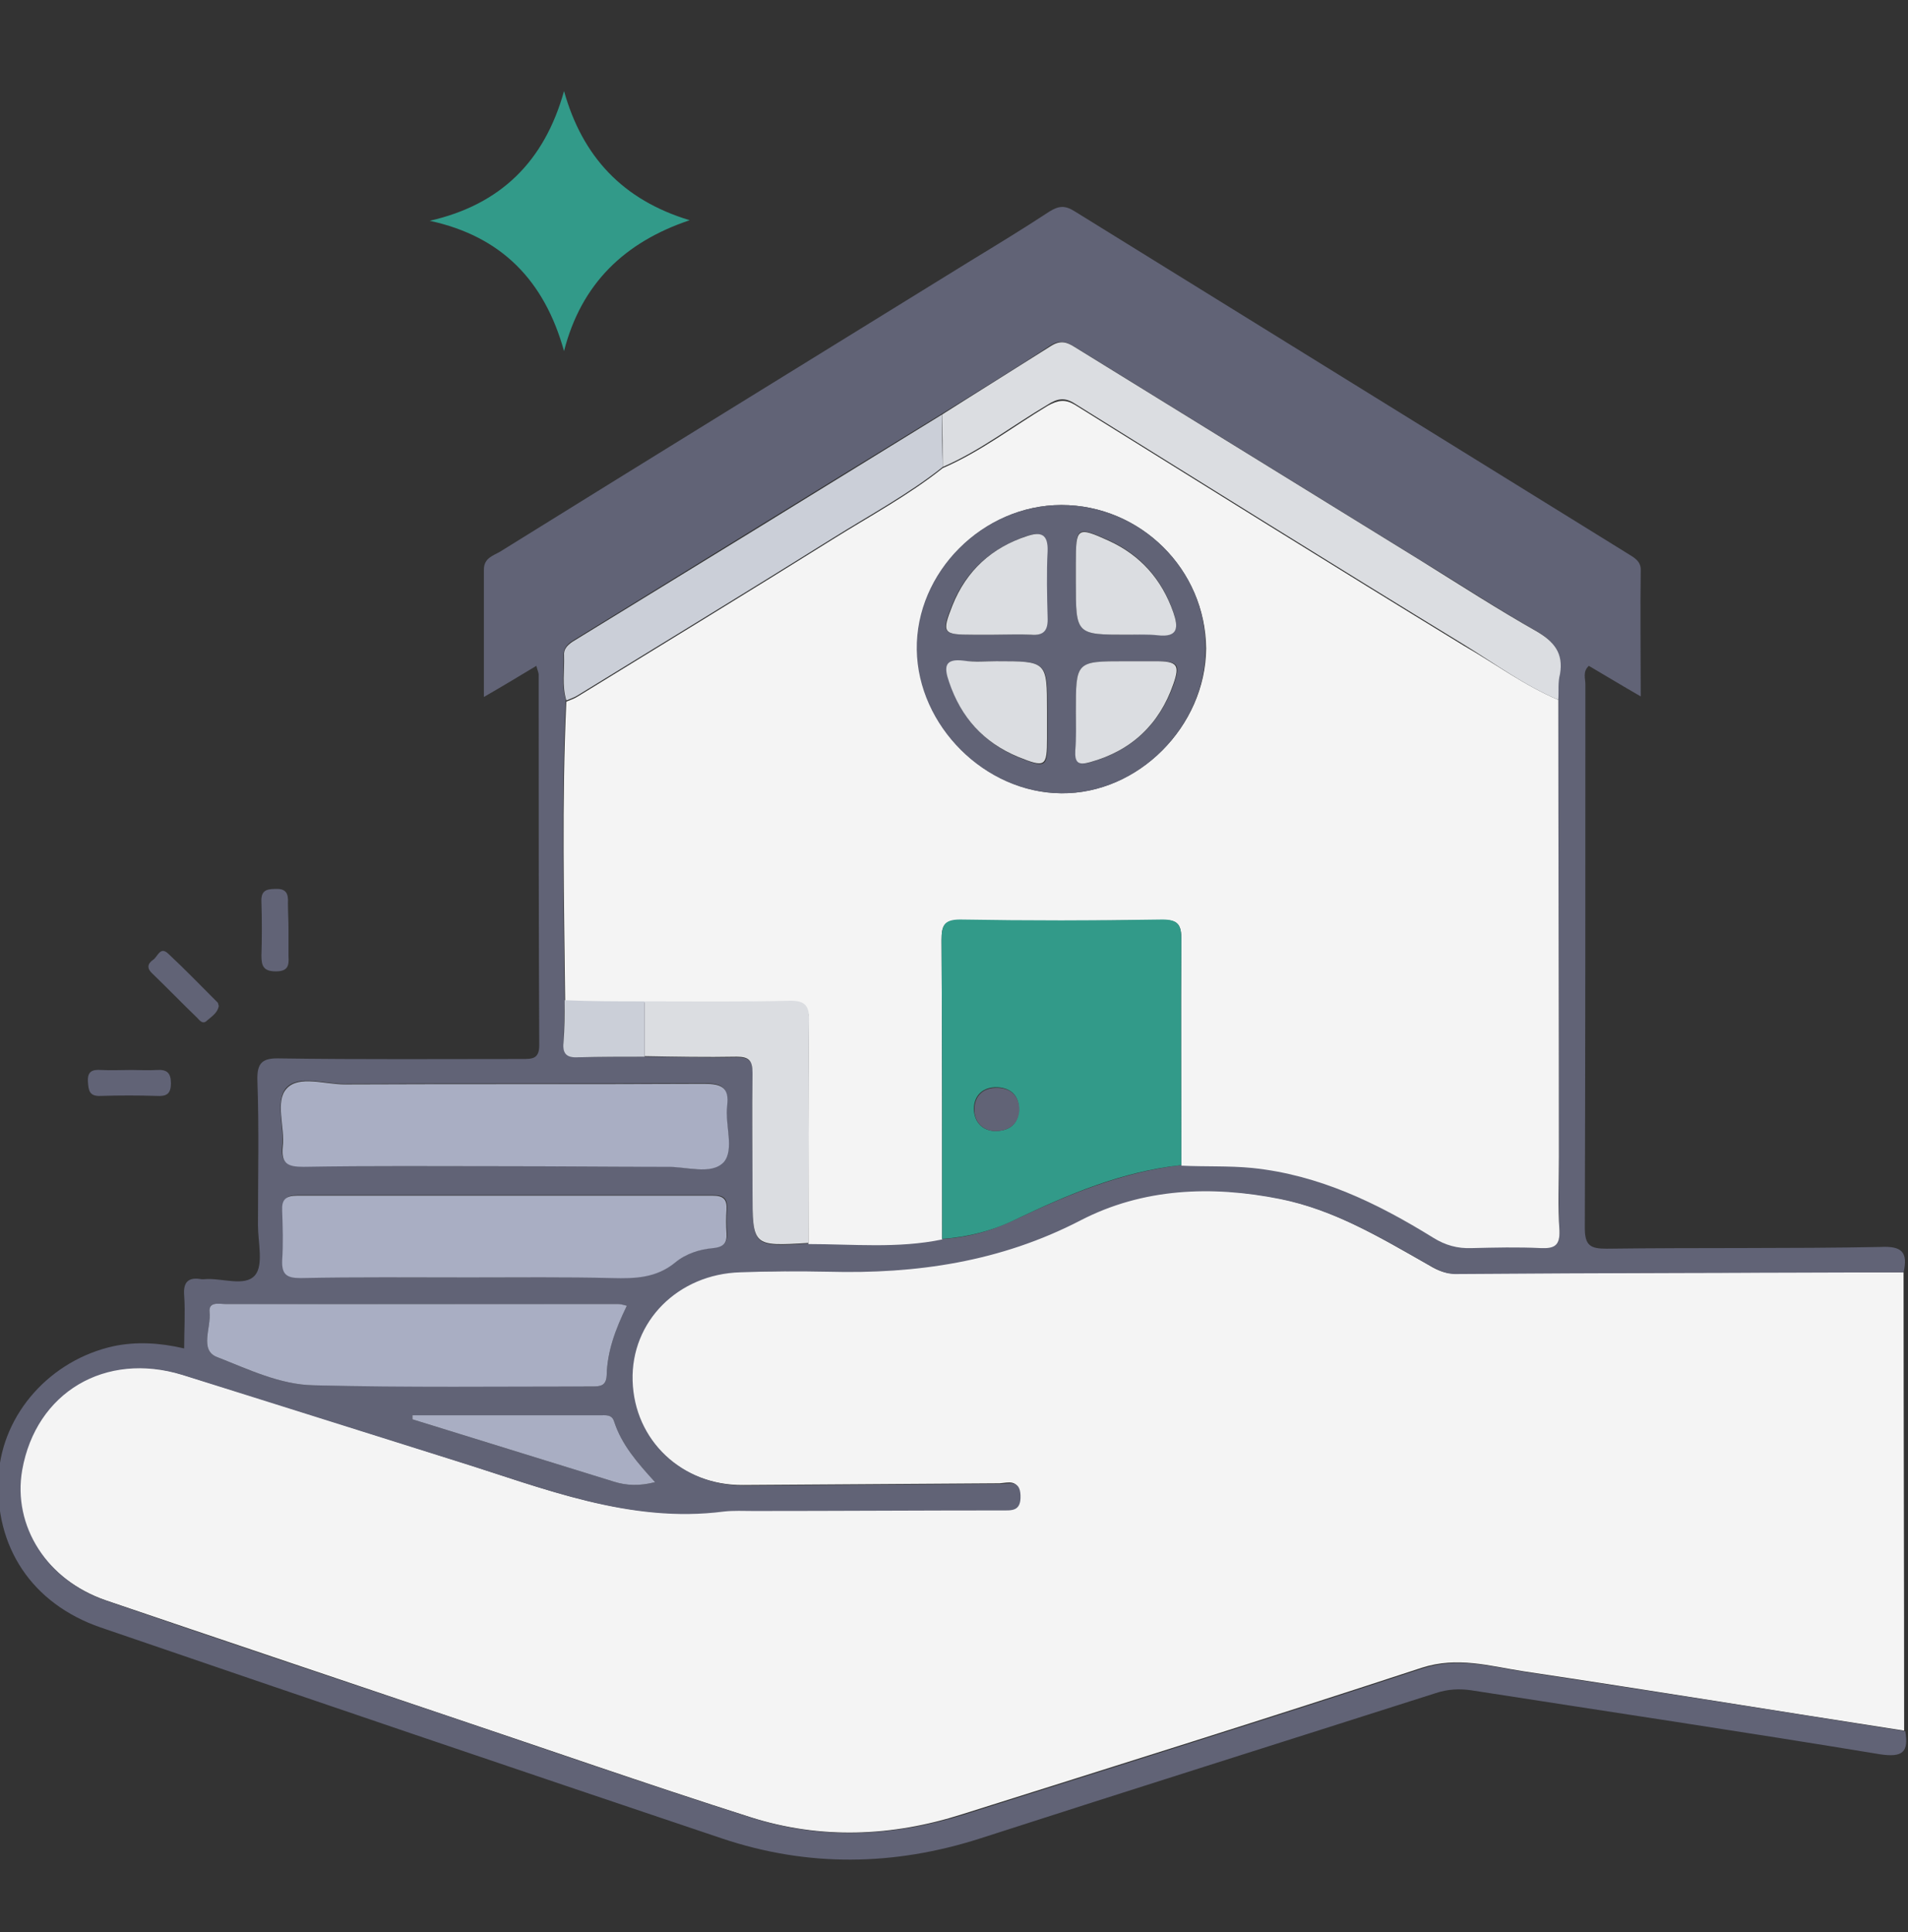 <svg width="80" height="81" viewBox="0 0 80 81" fill="none" xmlns="http://www.w3.org/2000/svg">
<rect x="0" y="0" width="80" height="81" fill="#333333" stroke="none"/>
<g clip-path="url(#clip0_425_5740)">
<path d="M79.814 53.337C79.814 59.741 79.838 66.145 79.838 72.55C74.521 71.728 69.204 70.858 63.863 70.06C62.461 69.843 61.108 69.432 59.61 69.915C53.205 72.018 46.777 74.024 40.348 76.054C37.4 76.996 34.403 77.117 31.455 76.175C27.129 74.797 22.851 73.299 18.525 71.849C13.813 70.254 9.124 68.683 4.436 67.088C1.922 66.218 0.472 63.946 0.883 61.602C1.463 58.339 4.339 56.623 7.602 57.614C11.444 58.798 15.287 60.031 19.129 61.239C22.755 62.375 26.331 63.849 30.295 63.342C30.706 63.294 31.141 63.318 31.551 63.318C35.007 63.294 38.487 63.294 41.943 63.294C42.378 63.294 42.765 63.342 42.741 62.665C42.717 61.989 42.258 62.158 41.919 62.182C38.342 62.206 34.742 62.23 31.165 62.254C28.555 62.279 26.549 60.369 26.476 57.856C26.404 55.391 28.386 53.385 30.996 53.312C32.228 53.288 33.461 53.264 34.693 53.288C38.391 53.385 41.895 52.877 45.254 51.137C47.864 49.784 50.74 49.663 53.64 50.243C55.912 50.702 57.846 51.862 59.803 52.974C60.166 53.192 60.504 53.385 60.963 53.385C67.271 53.361 73.554 53.337 79.814 53.337Z" fill="#F4F4F4"/>
<path d="M79.814 53.337C73.554 53.362 67.271 53.362 61.011 53.41C60.552 53.41 60.214 53.192 59.851 52.999C57.894 51.887 55.96 50.727 53.689 50.268C50.789 49.688 47.913 49.809 45.303 51.162C41.943 52.902 38.415 53.41 34.742 53.313C33.509 53.289 32.276 53.289 31.044 53.337C28.434 53.41 26.452 55.392 26.525 57.881C26.597 60.394 28.603 62.279 31.213 62.279C34.79 62.255 38.391 62.231 41.968 62.207C42.306 62.207 42.765 62.014 42.789 62.69C42.813 63.367 42.427 63.319 41.992 63.319C38.536 63.319 35.056 63.343 31.6 63.343C31.189 63.343 30.754 63.319 30.343 63.367C26.404 63.874 22.827 62.4 19.178 61.264C15.335 60.056 11.492 58.848 7.65 57.639C4.412 56.648 1.511 58.364 0.931 61.627C0.521 63.971 1.971 66.267 4.484 67.113C9.172 68.732 13.885 70.303 18.574 71.874C22.875 73.324 27.153 74.822 31.503 76.2C34.452 77.142 37.448 76.997 40.397 76.079C46.825 74.049 53.254 72.043 59.658 69.94C61.156 69.457 62.51 69.868 63.911 70.085C69.228 70.883 74.545 71.729 79.886 72.575C80.031 73.445 79.789 73.686 78.823 73.541C73.119 72.599 67.416 71.753 61.688 70.859C61.181 70.786 60.697 70.81 60.19 70.98C53.834 73.01 47.453 75.016 41.097 77.07C37.472 78.23 33.871 78.278 30.27 77.07C21.57 74.145 12.894 71.197 4.218 68.225C1.342 67.234 -0.253 64.841 -0.059 61.844C0.11 59.258 2.116 57.011 4.774 56.431C5.717 56.237 6.683 56.286 7.722 56.528C7.722 55.754 7.771 55.029 7.722 54.304C7.674 53.724 7.916 53.531 8.447 53.627C8.472 53.627 8.496 53.627 8.544 53.627C9.293 53.555 10.26 53.966 10.695 53.458C11.057 53.023 10.816 52.081 10.816 51.356C10.816 49.326 10.864 47.32 10.792 45.29C10.768 44.516 11.033 44.347 11.758 44.371C15.142 44.42 18.501 44.395 21.884 44.395C22.32 44.395 22.61 44.395 22.61 43.816C22.585 38.644 22.585 33.448 22.585 28.276C22.585 28.203 22.537 28.107 22.489 27.913C21.764 28.348 21.087 28.759 20.289 29.218C20.289 27.358 20.289 25.617 20.289 23.878C20.289 23.394 20.676 23.297 20.966 23.128C27.54 19.044 34.137 14.984 40.711 10.924C41.822 10.247 42.934 9.57 43.998 8.87C44.384 8.628 44.65 8.604 45.037 8.845C52.77 13.63 60.504 18.416 68.237 23.201C68.503 23.37 68.817 23.515 68.793 23.926C68.769 25.642 68.793 27.333 68.793 29.194C67.996 28.735 67.319 28.324 66.618 27.913C66.352 28.155 66.473 28.445 66.473 28.687C66.473 36.275 66.473 43.864 66.449 51.477C66.449 52.226 66.691 52.347 67.367 52.347C71.186 52.298 75.028 52.347 78.847 52.274C79.741 52.226 80.007 52.492 79.814 53.337ZM27.032 44.299C28.313 44.299 29.618 44.347 30.899 44.323C31.406 44.323 31.576 44.492 31.551 45C31.527 46.643 31.551 48.311 31.551 49.954C31.551 52.274 31.551 52.274 33.896 52.129C35.757 52.129 37.642 52.322 39.502 51.936C40.566 51.887 41.581 51.597 42.547 51.138C44.795 50.075 47.043 49.132 49.532 48.842C50.523 48.891 51.514 48.818 52.505 48.939C55.308 49.229 57.749 50.437 60.093 51.863C60.6 52.177 61.108 52.322 61.712 52.298C62.679 52.25 63.646 52.25 64.612 52.298C65.192 52.322 65.41 52.177 65.386 51.549C65.337 50.534 65.362 49.495 65.362 48.48C65.362 42.1 65.337 35.695 65.337 29.315C65.337 28.953 65.313 28.59 65.386 28.228C65.531 27.358 65.144 26.874 64.395 26.439C62.776 25.521 61.205 24.482 59.61 23.515C54.752 20.518 49.894 17.521 45.037 14.525C44.723 14.331 44.433 14.235 44.046 14.476C42.547 15.467 41.001 16.41 39.478 17.352C34.306 20.518 29.135 23.708 23.987 26.874C23.77 27.019 23.625 27.188 23.625 27.454C23.649 28.083 23.528 28.711 23.721 29.339C23.528 33.544 23.625 37.725 23.673 41.931C23.649 42.535 23.649 43.115 23.625 43.719C23.6 44.202 23.818 44.323 24.253 44.323C25.195 44.299 26.114 44.299 27.032 44.299ZM21.135 48.891C23.383 48.891 25.655 48.915 27.902 48.891C28.724 48.891 29.787 49.277 30.319 48.697C30.802 48.19 30.391 47.151 30.464 46.329C30.561 45.531 30.222 45.41 29.497 45.41C24.47 45.435 19.444 45.41 14.417 45.435C13.595 45.435 12.508 45.048 12 45.604C11.517 46.16 11.928 47.223 11.831 48.045C11.758 48.746 12.048 48.891 12.701 48.891C15.528 48.867 18.332 48.891 21.135 48.891ZM19.661 53.555C21.667 53.555 23.697 53.531 25.703 53.555C26.645 53.579 27.54 53.555 28.337 52.902C28.772 52.54 29.352 52.371 29.932 52.298C30.367 52.25 30.512 52.057 30.488 51.67C30.464 51.331 30.464 51.017 30.488 50.679C30.512 50.244 30.343 50.099 29.908 50.099C24.108 50.099 18.284 50.099 12.483 50.099C12 50.099 11.855 50.268 11.855 50.727C11.879 51.428 11.903 52.105 11.855 52.806C11.807 53.41 12.048 53.579 12.628 53.555C14.973 53.531 17.317 53.555 19.661 53.555ZM26.283 54.739C26.114 54.715 26.017 54.667 25.92 54.667C20.434 54.667 14.948 54.642 9.462 54.667C9.197 54.667 8.737 54.546 8.786 55.005C8.858 55.657 8.351 56.6 9.1 56.89C10.405 57.398 11.734 58.05 13.16 58.074C17.051 58.147 20.942 58.098 24.833 58.123C25.171 58.123 25.413 58.098 25.437 57.663C25.461 56.648 25.8 55.706 26.283 54.739ZM17.293 59.331C17.293 59.379 17.293 59.452 17.293 59.5C20.096 60.37 22.924 61.24 25.727 62.11C26.259 62.279 26.815 62.303 27.467 62.134C26.718 61.313 26.065 60.563 25.751 59.597C25.655 59.283 25.365 59.331 25.147 59.331C22.513 59.331 19.903 59.331 17.293 59.331Z" fill="#616376"/>
<path d="M23.649 14.718C22.827 11.769 21.038 9.909 18.018 9.256C20.99 8.579 22.827 6.767 23.649 3.818C24.422 6.573 26.114 8.386 28.917 9.232C26.186 10.15 24.374 11.89 23.649 14.718Z" fill="#329A89"/>
<path d="M12.097 39.005C12.097 39.368 12.097 39.731 12.097 40.093C12.121 40.48 12.073 40.721 11.565 40.721C11.058 40.721 10.961 40.504 10.961 40.069C10.985 39.32 10.985 38.571 10.961 37.821C10.937 37.362 11.13 37.266 11.541 37.266C12 37.241 12.097 37.459 12.073 37.87C12.073 38.208 12.097 38.595 12.097 39.005Z" fill="#616376"/>
<path d="M5.499 44.855C5.861 44.855 6.224 44.879 6.586 44.855C6.997 44.831 7.166 44.975 7.166 45.41C7.166 45.87 6.973 45.966 6.562 45.942C5.789 45.918 5.016 45.918 4.218 45.942C3.735 45.966 3.711 45.701 3.686 45.338C3.662 44.903 3.88 44.831 4.242 44.855C4.653 44.879 5.064 44.855 5.499 44.855Z" fill="#616376"/>
<path d="M9.172 42.172C9.124 42.462 8.882 42.606 8.689 42.776C8.496 42.969 8.375 42.776 8.254 42.655C7.626 42.051 7.022 41.422 6.393 40.818C6.152 40.601 6.176 40.407 6.417 40.238C6.611 40.117 6.707 39.658 7.046 39.972C7.747 40.625 8.423 41.326 9.1 42.002C9.148 42.026 9.148 42.099 9.172 42.172Z" fill="#616376"/>
<path d="M65.338 29.339C65.338 35.719 65.362 42.124 65.362 48.504C65.362 49.519 65.313 50.558 65.386 51.573C65.41 52.202 65.192 52.346 64.612 52.322C63.646 52.274 62.679 52.298 61.712 52.322C61.108 52.346 60.601 52.202 60.093 51.887C57.749 50.437 55.308 49.253 52.505 48.963C51.514 48.866 50.523 48.915 49.532 48.866C49.532 45.7 49.508 42.535 49.532 39.393C49.532 38.789 49.411 38.547 48.734 38.571C45.907 38.595 43.079 38.619 40.252 38.571C39.575 38.571 39.478 38.813 39.478 39.417C39.503 43.598 39.503 47.779 39.503 51.96C37.642 52.346 35.757 52.153 33.896 52.153C33.896 49.06 33.872 45.966 33.92 42.873C33.92 42.22 33.751 41.979 33.074 42.003C31.068 42.051 29.062 42.027 27.032 42.027C25.921 42.027 24.809 42.003 23.697 42.003C23.649 37.798 23.552 33.593 23.745 29.412C23.915 29.339 24.084 29.291 24.229 29.194C27.806 26.995 31.382 24.82 34.935 22.596C36.482 21.63 38.101 20.76 39.527 19.624C41.098 18.947 42.475 17.884 43.925 17.014C44.36 16.772 44.65 16.724 45.061 16.965C50.499 20.349 55.912 23.732 61.374 27.067C62.679 27.817 63.912 28.735 65.338 29.339ZM44.505 21.171C41.218 21.171 38.415 23.998 38.463 27.237C38.512 30.427 41.315 33.23 44.505 33.254C47.719 33.279 50.547 30.451 50.571 27.188C50.547 23.877 47.816 21.171 44.505 21.171Z" fill="#F4F4F4"/>
<path d="M39.503 51.936C39.503 47.755 39.503 43.574 39.478 39.393C39.478 38.813 39.575 38.547 40.252 38.547C43.079 38.595 45.907 38.595 48.735 38.547C49.387 38.547 49.532 38.764 49.532 39.369C49.508 42.535 49.532 45.7 49.532 48.842C47.043 49.108 44.771 50.075 42.548 51.138C41.605 51.597 40.566 51.863 39.503 51.936ZM41.702 47.416C42.379 47.416 42.693 47.078 42.717 46.522C42.741 45.966 42.403 45.604 41.823 45.58C41.219 45.555 40.832 45.918 40.832 46.498C40.856 47.078 41.219 47.392 41.702 47.416Z" fill="#329A89"/>
<path d="M21.135 48.891C18.332 48.891 15.528 48.867 12.725 48.915C12.072 48.915 11.783 48.794 11.855 48.069C11.952 47.247 11.517 46.16 12.024 45.628C12.532 45.072 13.619 45.459 14.441 45.459C19.468 45.435 24.494 45.459 29.521 45.435C30.246 45.435 30.585 45.58 30.488 46.353C30.391 47.151 30.802 48.19 30.343 48.722C29.811 49.278 28.748 48.891 27.926 48.915C25.654 48.915 23.383 48.891 21.135 48.891Z" fill="#A9AEC3"/>
<path d="M19.661 53.555C17.317 53.555 14.973 53.531 12.604 53.579C12.024 53.579 11.807 53.434 11.831 52.83C11.879 52.129 11.855 51.452 11.831 50.751C11.807 50.292 11.976 50.123 12.459 50.123C18.259 50.123 24.084 50.123 29.884 50.123C30.319 50.123 30.488 50.268 30.464 50.703C30.44 51.041 30.44 51.356 30.464 51.694C30.488 52.105 30.343 52.274 29.908 52.322C29.328 52.371 28.748 52.564 28.313 52.926C27.515 53.579 26.621 53.603 25.679 53.579C23.697 53.531 21.667 53.555 19.661 53.555Z" fill="#A9AEC3"/>
<path d="M65.337 29.339C63.911 28.735 62.679 27.817 61.374 27.019C55.912 23.684 50.499 20.301 45.061 16.917C44.65 16.651 44.336 16.7 43.925 16.966C42.451 17.836 41.097 18.899 39.527 19.576C39.527 18.851 39.527 18.126 39.502 17.377C41.025 16.41 42.547 15.467 44.07 14.501C44.457 14.259 44.723 14.331 45.061 14.549C49.919 17.546 54.776 20.542 59.634 23.539C61.229 24.53 62.8 25.545 64.419 26.463C65.168 26.898 65.555 27.382 65.41 28.252C65.313 28.614 65.362 28.977 65.337 29.339Z" fill="#DBDDE1"/>
<path d="M26.283 54.739C25.8 55.73 25.461 56.648 25.437 57.663C25.413 58.099 25.171 58.123 24.833 58.123C20.942 58.123 17.051 58.171 13.16 58.074C11.734 58.05 10.405 57.398 9.1 56.89C8.351 56.6 8.858 55.658 8.786 55.005C8.738 54.546 9.197 54.667 9.463 54.667C14.949 54.667 20.434 54.667 25.921 54.667C26.017 54.667 26.09 54.691 26.283 54.739Z" fill="#A9AEC3"/>
<path d="M39.502 17.376C39.502 18.101 39.502 18.826 39.527 19.575C38.101 20.711 36.482 21.581 34.935 22.548C31.382 24.771 27.805 26.946 24.229 29.145C24.084 29.242 23.915 29.291 23.745 29.363C23.552 28.735 23.673 28.106 23.649 27.478C23.625 27.212 23.794 27.043 24.011 26.898C29.183 23.732 34.331 20.566 39.502 17.376Z" fill="#CBCFD8"/>
<path d="M27.032 41.979C29.038 41.979 31.044 42.003 33.074 41.955C33.775 41.931 33.944 42.172 33.92 42.825C33.896 45.918 33.896 49.012 33.896 52.105C31.552 52.25 31.552 52.25 31.552 49.93C31.552 48.287 31.527 46.619 31.552 44.976C31.552 44.468 31.407 44.299 30.899 44.299C29.618 44.323 28.313 44.299 27.032 44.275C27.032 43.526 27.032 42.752 27.032 41.979Z" fill="#DBDDE1"/>
<path d="M17.293 59.331C19.902 59.331 22.537 59.331 25.147 59.331C25.389 59.331 25.654 59.282 25.751 59.597C26.065 60.563 26.718 61.312 27.467 62.134C26.814 62.303 26.259 62.279 25.727 62.11C22.924 61.24 20.096 60.37 17.293 59.5C17.293 59.452 17.293 59.403 17.293 59.331Z" fill="#A9AEC3"/>
<path d="M27.032 41.979C27.032 42.752 27.032 43.526 27.032 44.299C26.114 44.299 25.196 44.299 24.253 44.323C23.818 44.347 23.576 44.227 23.625 43.719C23.673 43.115 23.673 42.535 23.673 41.931C24.809 41.979 25.921 41.979 27.032 41.979Z" fill="#CBCFD8"/>
<path d="M44.505 21.171C47.816 21.171 50.571 23.878 50.547 27.189C50.547 30.451 47.719 33.303 44.481 33.255C41.291 33.23 38.487 30.427 38.439 27.237C38.391 23.998 41.194 21.171 44.505 21.171ZM45.109 29.847C45.109 30.379 45.133 30.934 45.109 31.466C45.085 31.974 45.254 32.094 45.738 31.95C47.453 31.466 48.614 30.379 49.218 28.687C49.508 27.841 49.411 27.72 48.468 27.72C48.058 27.72 47.623 27.72 47.212 27.72C45.109 27.72 45.109 27.72 45.109 29.847ZM47.284 26.608C47.695 26.608 48.13 26.56 48.541 26.608C49.411 26.705 49.411 26.27 49.194 25.642C48.71 24.264 47.816 23.249 46.487 22.645C45.133 22.041 45.109 22.089 45.109 23.564C45.109 23.829 45.109 24.095 45.109 24.385C45.109 26.608 45.109 26.608 47.284 26.608ZM41.774 27.72C41.315 27.72 40.88 27.744 40.421 27.72C39.623 27.648 39.599 27.986 39.817 28.614C40.324 30.113 41.267 31.152 42.717 31.756C43.853 32.215 43.925 32.191 43.925 30.983C43.925 30.596 43.925 30.209 43.925 29.823C43.925 27.72 43.925 27.72 41.774 27.72ZM41.678 26.608C42.185 26.608 42.693 26.584 43.2 26.608C43.756 26.657 43.925 26.415 43.901 25.884C43.877 24.965 43.853 24.023 43.901 23.104C43.925 22.379 43.611 22.283 43.031 22.476C41.557 22.983 40.493 23.926 39.913 25.376C39.454 26.512 39.502 26.608 40.759 26.608C41.097 26.608 41.388 26.608 41.678 26.608Z" fill="#616376"/>
<path d="M41.702 47.416C41.218 47.392 40.856 47.054 40.856 46.522C40.856 45.942 41.218 45.58 41.847 45.604C42.427 45.628 42.741 45.99 42.741 46.546C42.693 47.078 42.379 47.416 41.702 47.416Z" fill="#616376"/>
<path d="M45.109 29.846C45.109 27.72 45.109 27.72 47.188 27.72C47.598 27.72 48.033 27.72 48.444 27.72C49.363 27.72 49.483 27.865 49.194 28.686C48.614 30.354 47.453 31.466 45.713 31.949C45.206 32.094 45.061 31.973 45.085 31.466C45.133 30.934 45.109 30.378 45.109 29.846Z" fill="#DBDDE1"/>
<path d="M47.284 26.608C45.109 26.608 45.109 26.608 45.109 24.408C45.109 24.143 45.109 23.877 45.109 23.587C45.109 22.113 45.158 22.064 46.487 22.668C47.816 23.273 48.71 24.288 49.194 25.665C49.411 26.294 49.411 26.729 48.541 26.632C48.13 26.584 47.719 26.608 47.284 26.608Z" fill="#DBDDE1"/>
<path d="M41.774 27.719C43.901 27.719 43.901 27.719 43.901 29.798C43.901 30.184 43.901 30.571 43.901 30.958C43.901 32.142 43.828 32.19 42.693 31.731C41.243 31.127 40.3 30.088 39.793 28.589C39.575 27.961 39.599 27.599 40.397 27.695C40.88 27.768 41.339 27.719 41.774 27.719Z" fill="#DBDDE1"/>
<path d="M41.677 26.608C41.387 26.608 41.073 26.608 40.783 26.608C39.526 26.608 39.478 26.536 39.937 25.376C40.517 23.925 41.581 22.959 43.055 22.476C43.635 22.282 43.949 22.379 43.925 23.104C43.877 24.022 43.901 24.965 43.925 25.883C43.949 26.415 43.78 26.656 43.224 26.608C42.717 26.584 42.209 26.608 41.677 26.608Z" fill="#DBDDE1"/>
</g>
<defs>
<clipPath id="clip0_425_5740">
<rect width="80" height="80" fill="white" transform="translate(0 0.48)"/>
</clipPath>
</defs>
</svg>
